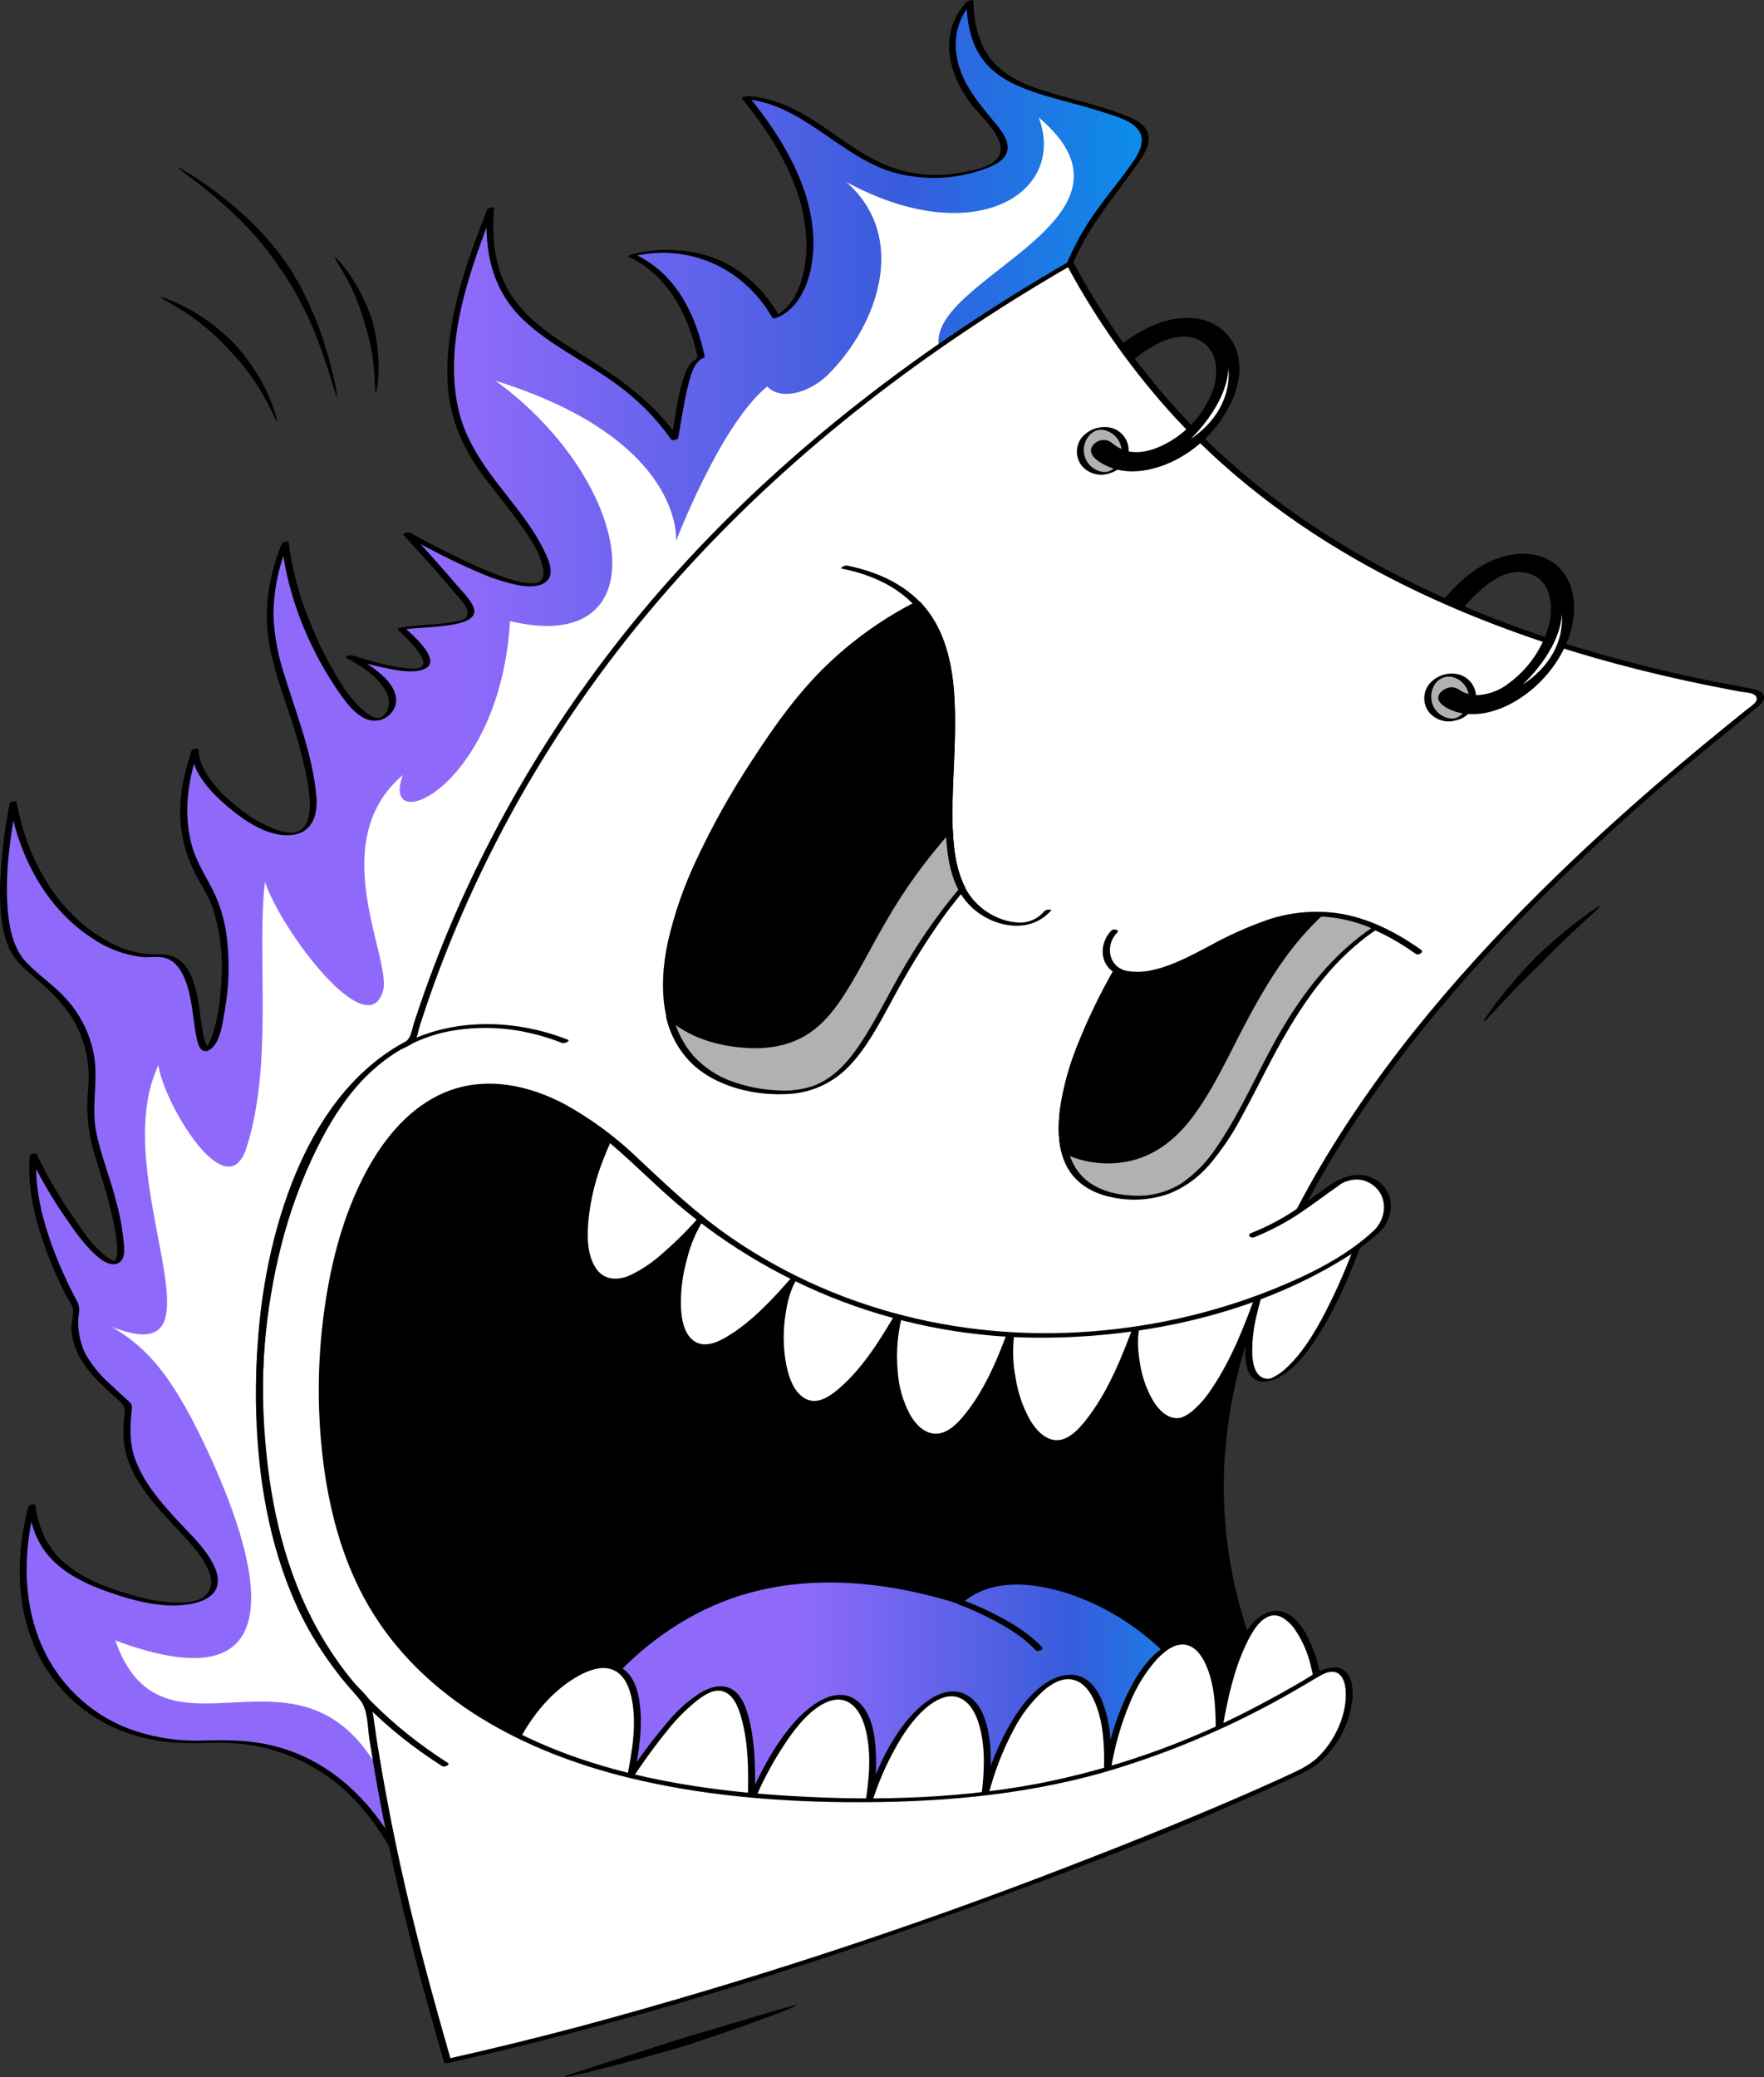 <svg width="1038" height="1222" viewBox="0 0 1038 1222" fill="none" xmlns="http://www.w3.org/2000/svg">
<rect x="0" y="0" width="1038" height="1222" fill="#333333" stroke="none"/>
<path fill-rule="evenodd" clip-rule="evenodd" d="M249.09 1127.09C233.505 1079.92 200.073 1020.34 122.193 1024.66C42.73 1029.07 -2.209 964.933 18.672 885.908C22.038 909.65 32.894 926.984 77.11 939.5C114.996 950.225 147.184 941.039 108.938 901.956C70.691 862.873 73.533 849.217 75.784 826.888C53.582 806.562 40.371 796.531 44.922 769.109C28.622 739.635 17.048 705.432 19.527 679.505C35.394 713.708 75.892 769.059 70.501 728.937C65.11 688.816 50.017 671.91 53.535 643.621C58.663 602.391 33.563 583.779 15.804 568.945C0.148 555.868 -1.535 522.523 7.725 472.247C18.48 534.894 65.264 564.934 92.061 562.242C118.858 559.55 113.535 607.614 120.053 616.714C126.572 625.814 143.953 556.649 120.923 520.393C100.964 488.97 108.676 459.205 114.702 441.273C115.173 469.835 190.97 520.849 183.86 466.736C175.612 403.943 143.489 379.061 167.811 319.435C172.52 364.972 209.66 434.131 225.882 421.868C242.104 409.606 216.283 391.721 205.23 386.219C238.045 396.009 272.037 402.372 236.06 369.854C258.843 366.216 286.92 369.704 273.984 353.525C261.048 337.346 239.302 313.982 239.302 313.982C252.861 321.316 367.74 386.4 301.491 298.837C274.147 262.698 242.746 239.148 288.743 122.835C281.586 206.84 355.647 197.398 397.072 258.055C402.866 226.121 404.116 214.107 412.677 210.311C409.051 192.684 399.671 162.823 371.744 150.31C400.626 143.072 436.376 150.47 456.583 186.388C475.746 178.295 496.827 128.037 438.634 57.363C487.008 60.036 504.786 116.383 570.915 101.183C608.263 92.599 584.008 75.442 572.508 59.362C557.703 38.671 555.167 16.87 570.802 0.878C571.357 57.152 618.829 51.666 661.669 69.195C702.31 85.826 629.616 113.602 621.243 187.247C564.24 232.522 294.032 436.635 258.639 741.175C223.245 1045.71 289.387 1105.92 293.792 1133.29C298.197 1160.65 249.09 1127.09 249.09 1127.09Z" fill="url(#paint0_linear)"/>
<path d="M251.129 1126.54C236.536 1082.68 209.318 1039.66 161.902 1027.35C148.094 1023.76 134.282 1023.51 120.121 1023.97C106.419 1024.54 92.726 1022.66 79.682 1018.42C68.237 1014.63 57.655 1008.61 48.542 1000.71C39.429 992.814 31.966 983.196 26.58 972.409C13.202 945.473 13.276 914.157 20.682 885.541L16.632 886.448C18.177 896.961 21.459 906.987 28.457 915.186C37.664 925.987 51.204 932.226 64.356 936.801C78.396 941.689 93.887 945.825 108.897 944.14C116.385 943.296 126.87 940.475 128.08 931.627C128.848 926.01 125.856 920.361 122.915 915.809C117.735 907.786 110.707 901.285 104.271 894.315C94.265 883.484 83.787 871.39 79.08 857.133C76.181 848.364 76.521 839.435 77.423 830.374C77.792 826.645 77.91 826.362 74.931 823.649C71.552 820.571 68.152 817.512 64.85 814.349C58.963 809.184 53.989 803.066 50.133 796.25C46.639 788.956 45.341 780.804 46.398 772.785C46.988 770.14 46.512 767.368 45.074 765.07C43.666 762.431 42.304 759.77 40.988 757.085C38.505 752.018 36.192 746.875 34.051 741.656C26.027 722.021 19.77 700.373 21.575 678.949L17.495 680.043C23.239 692.14 29.923 703.767 37.484 714.819C43.507 723.714 50.057 733.325 58.453 740.182C61.898 742.994 67.874 745.94 71.491 741.51C73.468 739.091 73.13 734.906 72.935 732.043C72.161 723.46 70.621 714.963 68.334 706.654C64.892 693.074 59.465 679.99 56.65 666.258C53.662 651.716 57.586 637.47 55.634 622.925C53.781 610.134 48.231 598.163 39.668 588.481C32.427 580.053 23.055 574.112 15.493 566.129C7.059 557.225 5.009 543.601 4.331 531.872C3.172 511.815 6.164 491.546 9.746 471.871L5.693 472.779C11.215 503.9 27.03 534.203 54.015 551.837C62.757 557.865 72.82 561.702 83.356 563.027C88.564 563.528 94.16 562.014 99.05 564.262C103.941 566.511 106.864 571.297 108.785 576.086C112.977 586.48 113.338 597.87 115.332 608.773C116.149 613.26 117.654 621.49 123.918 617.202C129.862 613.135 131.171 600.619 132.278 594.332C134.817 580.303 135.229 565.972 133.5 551.82C132.542 543.457 130.372 535.278 127.058 527.54C122.511 517.336 116.026 508.587 112.966 497.644C107.656 478.642 110.587 459.291 116.71 440.906L112.66 441.814C113.159 455.138 125.102 467.15 134.662 475.145C144.181 483.105 157.314 492 170.349 491.358C183.214 490.725 187.179 480.286 186.174 468.719C184.012 443.83 174.52 420.506 167.275 396.855C163.612 385.796 161.481 374.289 160.94 362.652C160.901 347.671 163.919 332.84 169.809 319.066L165.758 319.974C168.985 349.384 180.99 379.836 197.453 404.344C202.153 411.341 208.623 421.098 217.226 423.633C218.907 424.059 220.657 424.141 222.37 423.873C224.084 423.606 225.725 422.995 227.197 422.078C228.668 421.16 229.939 419.955 230.933 418.534C231.926 417.113 232.622 415.506 232.979 413.809C234.937 401.141 216.384 390.213 207.128 385.518L203.538 386.995C212.497 389.8 221.613 392.078 230.838 393.817C236.253 394.75 242.241 395.705 247.66 394.307C262.775 390.412 242.651 373.439 237.963 369.153L235.659 370.588C246.893 368.885 258.6 369.398 269.678 366.769C275.192 365.46 281.586 362.711 278.125 356.079C275.802 351.633 271.686 347.653 268.47 343.865C264.446 339.125 260.359 334.438 256.21 329.806C251.263 324.249 246.26 318.741 241.2 313.281L237.355 314.666C251.482 322.321 265.651 329.924 280.458 336.182C288.545 339.919 297.047 342.683 305.786 344.416C310.772 345.223 317.844 345.683 321.816 341.805C326.567 337.174 322.538 328.733 320.209 323.962C314.256 311.767 305.661 300.902 297.297 290.295C285.085 274.806 273.581 259.148 269.435 239.448C261.223 200.42 276.668 158.223 290.732 122.48L286.679 123.388C284.751 147.706 289.741 170.827 307.866 188.073C324.107 203.523 345.09 213.003 363.019 226.237C375.396 235.185 386.204 246.123 395.002 258.606C395.522 259.359 398.89 258.606 399.052 257.698C401.031 246.759 402.581 235.628 405.387 224.858C406.741 219.675 408.54 213.081 413.817 210.577C414.056 210.463 414.763 210.155 414.683 209.771C409.507 185.011 397.612 160.769 373.632 149.623L371.877 150.937C405.189 142.865 437.519 157.423 454.509 186.941C454.986 187.767 457.134 186.914 457.723 186.656C472.575 180.111 477.995 161.236 478.574 146.439C479.887 112.979 460.899 81.645 440.517 56.676L437.269 58.194C471.614 60.43 493.389 91.513 525.033 101.221C543.204 106.458 562.578 105.708 580.289 99.08C585.454 97.144 592.366 93.872 592.89 87.58C593.409 81.352 588.083 75.442 584.424 70.989C576.841 61.758 569.287 52.891 565.132 41.458C559.873 26.993 561.939 12.092 572.603 0.709L568.717 1.415C568.964 14.743 571.754 28.241 581.056 38.308C588.841 46.734 599.736 51.339 610.44 54.825C623.296 59.014 636.555 61.832 649.392 66.091C656.32 68.39 669.421 71.477 671.564 80.072C673.146 86.406 668.133 93.137 664.722 97.961C658.689 106.493 651.909 114.472 645.85 122.989C637.871 133.906 631.313 145.793 626.334 158.364C623.592 165.542 621.541 172.965 620.21 180.533C619.788 182.987 619.883 186.276 618.386 188.155C617.54 188.98 616.611 189.716 615.613 190.351C591.515 209.397 567.718 228.777 544.777 249.212C508.431 281.457 474.202 316.01 442.302 352.657C403.496 397.004 369.157 445.068 339.784 496.151C307.574 552.779 282.498 613.608 267.803 677.155C259.492 713.092 255.304 749.628 251.966 786.31C248.627 822.992 246.475 859.818 246.241 896.661C245.939 944.886 248.597 993.691 259.065 1040.89C264.404 1065.01 272.296 1088.48 282.608 1110.92C285.517 1116.75 288.125 1122.71 290.421 1128.81C291.619 1132.33 292.955 1136.94 291.458 1140.48C288.253 1148.06 271.197 1138.16 266.629 1135.74C261.248 1132.92 256.031 1129.8 251.003 1126.4C250.065 1125.76 246.604 1127.4 247.157 1127.78C252.584 1131.47 258.234 1134.81 264.074 1137.8C271.023 1141.37 279.776 1145.91 287.868 1144.67C298.606 1143.02 296.429 1132.44 293.468 1124.95C286.677 1107.76 278.184 1091.5 272.396 1073.85C260.383 1037.22 254.856 998.655 252.202 960.303C247.313 889.702 251.919 818.529 259.791 748.326C267.579 679.543 286.478 612.48 315.751 549.751C342.287 493.466 375.154 440.389 413.714 391.547C446.857 349.339 483.14 309.692 522.254 272.946C549.114 247.57 577.187 223.528 606.088 200.508C610.48 197.009 614.883 193.523 619.296 190.051C620.212 189.424 621.083 188.735 621.904 187.988C623.629 186.17 623.45 184.741 623.866 182.06C625.089 174.187 627.097 166.456 629.859 158.983C638.582 135.292 654.745 117.204 668.99 96.91C672.337 92.138 676.974 85.701 675.748 79.472C674.314 72.171 665.35 69.127 659.35 66.866C646.047 61.866 632.169 58.811 618.58 54.757C606.924 51.282 594.828 46.897 586.041 38.124C576.002 28.1 573.046 14.055 572.791 0.332C572.774 -0.595 569.243 0.678 568.905 1.037C552.174 18.894 557.597 42.613 571.057 60.787C576.423 68.029 595.884 84.126 586.162 93.935C581.822 98.316 574.455 99.788 568.709 100.981C562.867 102.224 556.916 102.881 550.943 102.942C542.056 102.989 533.229 101.474 524.866 98.468C510.084 93.152 497.581 83.53 484.765 74.73C471.101 65.348 456.756 57.629 439.909 56.527C439.417 56.495 435.943 57.16 436.661 58.045C456.37 82.192 474.42 112.027 474.541 144.212C474.595 158.542 470.207 179.587 455.367 186.118L458.578 185.833C449.302 169.717 435.51 156.924 417.715 150.905C402.746 146.142 386.734 145.716 371.533 149.678C371.476 149.693 369.022 150.643 369.776 150.994C392.238 161.434 404.23 183.597 409.706 206.819C410.062 207.804 410.292 208.831 410.39 209.874C410.041 211.517 411.087 209.121 409.949 210.818C409.448 211.568 407.885 212.262 407.203 212.944C405.1 215.298 403.548 218.092 402.661 221.121C398.55 233.008 397.238 246.09 395.011 258.407L399.063 257.499C384.678 236.705 364.628 222.549 343.454 209.361C325.34 198.08 305.946 186.289 296.699 166.121C290.417 152.415 289.564 137.112 290.74 122.28C290.797 121.568 286.992 122.419 286.69 123.187C274.062 155.292 261.504 190.72 263.436 225.798C264.549 246.014 272.265 263.643 284.196 279.755C290.109 287.74 296.511 295.347 302.384 303.364C308.987 312.381 317.51 323.145 319.552 334.491C320.654 340.614 318.025 343.65 311.95 343.188C303.659 342.554 295.407 339.313 287.773 336.237C271.819 329.472 256.261 321.806 241.177 313.276C240.457 312.886 236.603 313.878 237.332 314.661C247.89 326.022 258.296 337.584 268.2 349.528C270.55 352.361 274.761 356.143 275.099 360.133C275.475 364.607 270.409 365.392 266.963 365.95C256.852 367.584 246.53 367.556 236.394 369.096C236.092 369.142 233.383 369.885 234.09 370.531C237.281 373.449 258.854 393.245 243.886 393.289C231.503 393.327 218.603 388.9 206.866 385.42C206.07 385.184 202.656 386.586 203.277 386.898C212.247 391.459 223.338 398.456 227.688 407.933C229.799 412.523 229.335 419.82 223.817 422.134C221.002 423.314 217.34 420.656 215.18 419.009C207.447 413.098 201.851 404.26 196.965 395.996C190.435 384.818 184.908 373.085 180.447 360.933C175.189 347.406 171.622 333.281 169.828 318.88C169.728 317.976 166.05 319.104 165.777 319.788C157.707 339.949 154.624 360.722 159.035 382.125C163.207 402.374 171.688 421.482 176.794 441.497C179.493 452.024 182.449 463.457 182.278 474.404C182.2 479.594 180.96 486.758 175.521 489.089C170.377 491.295 163.129 488.468 158.393 486.411C152.17 483.616 146.326 480.044 141.001 475.781C130.572 467.625 117.266 454.965 116.734 440.718C116.702 439.905 112.933 440.876 112.683 441.628C108.055 455.516 105.024 469.96 106.327 484.67C107.167 493.999 109.658 503.105 113.684 511.564C117.274 519.126 122.178 525.777 124.992 533.733C129.451 547.402 131.249 561.799 130.291 576.145C129.771 587.812 128.346 600.159 124.091 611.13C123.588 612.555 122.952 613.93 122.19 615.236C122.019 615.506 121.016 616.621 121.025 616.855C121.025 616.906 122.596 620.694 122.606 616.634C122.606 616.513 122.087 616.33 122.089 616.159C121.635 614.799 121.07 613.48 120.4 612.213C119.839 610.151 119.409 608.056 119.111 605.94C117.401 595.442 116.818 584.447 112.675 574.521C108.982 565.673 102.615 560.914 92.935 561.414C82.507 561.678 72.216 559 63.241 553.687C33.177 537.111 15.614 504.596 9.754 471.693C9.604 470.849 5.847 471.818 5.704 472.601C2.568 488.507 0.68 504.633 0.059 520.832C-0.211 532.367 0.313 544.517 4.397 555.441C7.739 564.381 13.72 569.42 20.802 575.414C29.549 582.819 37.89 590.876 43.667 600.881C50.372 612.895 53.237 626.673 51.878 640.363C50.571 652.694 51.637 665.161 55.018 677.092C59.03 690.893 63.887 704.351 66.643 718.499C67.832 724.609 69.388 731.247 68.885 737.522C68.797 739.041 68.401 740.526 67.719 741.886C67.27 742.777 68.537 742.247 67.681 742.027C66.849 741.785 66.051 741.433 65.31 740.982C56.019 735.772 49.035 724.571 43.157 716.092C34.929 704.343 27.704 691.923 21.556 678.964C21.121 678.035 17.557 679.106 17.476 680.058C16.051 696.972 19.799 713.966 25.165 729.923C28.342 739.276 32.112 748.418 36.45 757.292C37.468 759.387 38.513 761.466 39.586 763.529C40.928 765.428 42.032 767.484 42.871 769.652C43.452 773.201 41.866 777.816 42.027 781.558C42.572 794.922 50.1 805.059 59.309 814.1C62.054 816.798 64.894 819.403 67.739 821.998C70.847 824.836 73.818 826.597 73.375 831.028C72.896 835.098 72.638 839.191 72.602 843.289C72.813 870.062 95.04 888.866 111.385 907.31C117.298 913.991 130.643 929.978 120.676 938.809C115.98 942.969 108.397 942.992 102.516 942.772C95.016 942.399 87.582 941.181 80.356 939.141C64.288 934.813 46.928 928.656 34.9 916.613C26.388 908.089 22.441 897.06 20.726 885.365C20.6 884.506 16.872 885.513 16.674 886.273C10.145 911.491 9.161 938.579 18.165 963.337C25.948 985.091 41.592 1003.14 62.018 1013.95C72.923 1019.53 84.727 1023.16 96.888 1024.66C111.172 1026.51 125.421 1024.5 139.713 1025.72C166.342 1027.96 191.178 1040.05 209.371 1059.62C227.305 1078.75 238.86 1102.97 247.064 1127.63C247.36 1128.56 251.408 1127.37 251.129 1126.54Z" fill="black"/>
<path d="M611.221 69.106C628.028 113.617 573.23 147.858 498.052 107.095C535.281 140.173 515.807 191.683 487.785 219.855C475.47 232.235 458.549 235.295 451.464 227.346C424.031 249.578 397.802 318.31 397.802 318.31C397.802 318.31 403.455 259.077 291.57 223.974C373.503 283.659 389.176 386.715 300.112 365.411C294.269 463.953 222.649 493.712 237.086 455.928C190.706 495.323 230.528 563.817 225.428 582.707C216.715 614.979 166.145 548.666 155.892 518.837C150.945 561.606 160.996 625.67 145.003 675.358C133.333 711.616 96.012 648.27 93.216 626.665C61.952 692.19 138.617 809.457 65.656 780.547C87.333 793.196 102.623 810.527 124.266 858.21C152.438 920.283 175.516 1005.24 67.838 965.093C99.635 1056.05 198.2 929.549 240.404 1086.76C233.628 1026.46 185.54 930.144 232.012 735.628C294.894 472.437 496.964 273.037 553.99 208.527C534.466 166.362 685.358 131.538 611.221 69.106Z" fill="white"/>
<path d="M189.902 921.794C161.421 843.499 170.147 730.064 209.348 668.925C245.502 612.54 308.753 597.887 386.978 677.737C466.612 759.023 557.409 772.348 619.558 769.215C687.535 765.786 730.888 743.404 751.73 736.949C744.749 761.69 682.818 867.683 750.385 1001.65L757.939 1016.63C747.834 1020.53 675.794 1068.13 541.299 1074.9C532.633 1072.86 256.854 1105.79 189.902 921.794Z" fill="black"/>
<path d="M493.922 1077.06C459.881 1077.06 411.733 1074.55 363.017 1062.26C273.059 1039.56 214.485 992.424 188.915 922.153C160.338 843.59 169.108 729.737 208.465 668.355C226.345 640.47 249.767 624.295 276.199 621.576C310.212 618.08 348.792 637.242 387.738 676.998C467.097 758.003 557.586 771.284 619.509 768.159C673.357 765.444 712.356 750.55 735.652 741.653C741.801 739.306 747.112 737.277 751.424 735.953C751.606 735.895 751.8 735.888 751.986 735.932C752.172 735.977 752.343 736.071 752.48 736.204C752.616 736.337 752.713 736.504 752.762 736.687C752.811 736.871 752.81 737.064 752.758 737.247C751.793 740.665 749.802 745.585 747.293 751.815C731.097 791.93 693.169 885.857 751.339 1001.19L758.893 1016.18C758.958 1016.31 758.995 1016.45 759.002 1016.6C759.009 1016.74 758.986 1016.89 758.935 1017.03C758.882 1017.16 758.801 1017.29 758.697 1017.39C758.593 1017.5 758.468 1017.58 758.331 1017.63C757.077 1018.11 754.686 1019.38 751.377 1021.12C728.44 1033.23 658.634 1070.06 541.365 1075.98C541.265 1075.98 541.166 1075.97 541.069 1075.95C540.324 1075.77 536.142 1075.95 530.846 1076.18C522.469 1076.52 509.708 1077.06 493.922 1077.06ZM190.896 921.433C216.213 991.005 274.292 1037.7 363.53 1060.21C434.547 1078.13 504.433 1075.17 530.747 1074.05C534.282 1073.77 537.831 1073.7 541.375 1073.84C658.1 1067.93 727.553 1031.28 750.38 1019.23C753.094 1017.8 755.092 1016.75 756.492 1016.1L749.445 1002.12C690.844 885.933 729.021 791.379 745.325 751.004C747.371 745.937 749.065 741.74 750.121 738.571C746.24 739.863 741.626 741.624 736.395 743.619C712.981 752.563 673.79 767.53 619.606 770.262C557.242 773.406 466.128 760.035 386.218 678.47C347.739 639.189 309.775 620.242 276.41 623.67C250.648 626.32 227.759 642.163 210.239 669.486C171.192 730.383 162.515 843.402 190.896 921.424V921.433Z" fill="black"/>
<path d="M379.546 639.123C329.525 691.664 324.482 815.778 413.967 714.958C391.015 745.393 382.794 849.257 469.322 749.436C446.824 776.216 459.353 891.811 529.739 771.102C512.814 827.882 553.137 897.37 595.383 781.754C587.093 820.891 620.833 910.581 669.188 779.009C660.351 805.612 691.019 901.221 741.68 758.971C741.129 760.448 731.227 789.724 736.067 804.911C741.724 822.659 771.605 810.759 801.996 724.062C594.496 817.37 403.865 686.757 379.546 639.123Z" fill="white"/>
<path d="M377.703 639.286C367.487 650.354 359.27 663.112 353.419 676.99C347.642 689.897 343.886 703.617 342.284 717.667C341.306 727.21 341.017 738.932 346.598 747.276C351.778 755.029 360.938 755.065 369.049 752.364C376.35 749.657 383.135 745.722 389.11 740.729C398.771 732.899 407.712 724.22 415.825 714.795L411.969 715.321C406.674 722.908 402.806 731.395 400.554 740.368C397.731 749.828 396.394 759.668 396.59 769.538C396.843 776.463 398.068 785.01 403.755 789.731C410.09 794.988 419.592 792.18 426.189 789.002C433.041 785.493 439.401 781.098 445.106 775.931C454.424 767.68 463.138 758.771 471.181 749.273L467.492 749.596C461.942 756.283 459.573 765.284 458.247 773.699C456.597 783.64 456.691 793.791 458.525 803.699C459.957 810.985 462.749 819.832 469.506 823.926C476.931 828.425 486.419 824.576 492.857 820.077C499.364 815.252 505.159 809.533 510.069 803.091C518.095 792.862 525.345 782.048 531.758 770.739L527.746 771.468C524.473 782.551 523.2 794.129 523.99 805.658C524.375 815.277 526.887 824.691 531.344 833.224C534.749 839.22 540.042 844.659 547.298 845.1C556.167 845.638 564.063 839.925 569.733 833.682C582.954 819.114 590.735 799.578 597.41 781.389L593.398 782.117C591.712 791.183 591.646 800.476 593.204 809.564C594.407 818.869 597.331 827.87 601.826 836.106C605.346 842.176 610.638 848.168 618.054 848.858C627.305 849.718 635.454 843.447 641.188 836.879C646.778 830.201 651.569 822.894 655.463 815.104C661.505 803.305 666.771 791.125 671.226 778.64L667.214 779.366C664.959 786.27 665.417 794.116 666.445 801.193C667.478 809.553 670.145 817.629 674.294 824.96C677.686 830.604 682.79 835.814 689.786 835.96C699.35 836.159 707.118 829.046 712.719 822.078C718.382 814.732 723.242 806.8 727.215 798.419C733.506 785.486 739.019 772.19 743.726 758.601C743.982 757.89 740.084 758.297 739.714 759.327C735.438 770.656 733.083 782.618 732.746 794.722C732.693 800.646 733.261 810.027 740.156 812.294C745.857 814.167 752.424 810.84 756.891 807.54C765.382 801.267 771.736 792.102 777.19 783.213C788.593 764.633 796.844 744.185 804.051 723.69C804.397 722.709 801.156 723.671 800.868 723.8C763.405 740.716 723.354 751.182 682.403 754.759C646.52 757.696 610.401 755.42 575.17 748.002C544.18 741.523 514.058 731.426 485.424 717.92C462.117 707.111 440.048 693.812 419.603 678.255C406.365 668.042 392.588 656.436 383.635 642.098C382.921 640.952 382.249 639.776 381.631 638.579C381.128 637.599 377.232 639.052 377.551 639.672C380.778 645.555 384.76 650.99 389.395 655.841C395.822 662.799 402.759 669.267 410.149 675.191C429.979 691.079 451.521 704.706 474.374 715.817C502.825 729.93 532.83 740.665 563.778 747.804C598.771 755.916 634.737 759.039 670.605 757.079C711.079 754.718 750.895 745.767 788.483 730.58C793.436 728.587 798.347 726.497 803.217 724.311L800.034 724.421C793.989 742.347 786.466 759.741 777.543 776.423C772.04 786.395 765.766 796.466 757.414 804.333C755.038 806.716 752.297 808.703 749.293 810.221C748.56 810.672 747.744 810.97 746.893 811.098C746.042 811.225 745.174 811.18 744.341 810.964C738.325 809.63 737.174 801.831 736.897 796.842C736.699 788.596 737.678 780.365 739.805 772.397C740.844 767.725 742.157 763.12 743.739 758.603L739.727 759.33C732.666 779.1 724.878 799.39 713.061 816.889C709.913 821.817 706.072 826.268 701.658 830.103C700.136 831.401 698.451 832.495 696.647 833.357C695.553 833.918 694.352 834.242 693.124 834.307C686.76 834.651 681.749 829.278 678.676 824.32C674.694 817.54 672.037 810.065 670.846 802.293C669.522 794.703 668.768 786.089 671.203 778.633C671.45 777.878 667.552 778.359 667.191 779.36C660.45 797.637 652.926 816.506 641.34 832.343C636.975 838.308 629.692 847.695 621.416 847.264C614.591 846.912 609.464 840.987 606.212 835.546C601.896 827.89 599 819.517 597.662 810.831C595.719 801.122 595.628 791.134 597.394 781.391C597.581 780.483 593.707 781.205 593.381 782.119C587.401 798.417 580.538 815.109 570.06 829.105C565.701 834.924 558.642 843.654 550.487 843.485C543.806 843.346 538.708 837.81 535.589 832.434C531.35 824.53 528.848 815.813 528.251 806.864C527.112 794.71 528.303 782.449 531.76 770.741C532.027 769.838 528.194 770.693 527.748 771.47C518.356 787.531 508.027 804.554 493.763 816.832C488.232 821.59 480.624 826.949 473.362 822.547C467.006 818.694 464.282 810.5 462.823 803.64C460.967 794.408 460.659 784.932 461.91 775.599C463.021 766.637 465.266 756.41 471.187 749.275C471.981 748.317 468.127 748.872 467.498 749.598C455.852 763.001 443.214 777.13 427.822 786.336C421.829 789.925 413.804 793.485 407.607 788.346C402.222 783.878 401.018 775.678 400.706 769.133C400.416 759.752 401.564 750.383 404.11 741.35C406.345 731.758 410.379 722.677 415.998 714.589C416.326 714.151 412.761 714.42 412.142 715.112C405.01 723.311 397.299 730.988 389.068 738.083C383.583 742.971 377.438 747.065 370.815 750.245C363.565 753.469 355.459 753.31 350.695 746.178C345.416 738.29 345.454 727.349 346.22 718.281C347.516 705.059 350.79 692.105 355.934 679.855C361.814 664.764 370.448 650.898 381.396 638.961C382.214 638.104 378.383 638.566 377.703 639.286Z" fill="black"/>
<path d="M305.239 1075.75C408.5 1108.66 634.83 1104.94 718.093 1028.99C715.114 969.951 611.422 904.96 565.134 942.563C439.251 903.611 352.811 958.556 305.239 1075.75Z" fill="url(#paint1_linear)"/>
<path d="M303.562 1076.54C321.216 1081.97 339.256 1086.06 357.528 1088.77C379.141 1092.1 400.914 1094.3 422.758 1095.34C446.327 1096.54 469.917 1096.6 493.527 1095.54C517.522 1094.51 541.447 1092.21 565.197 1088.64C587.704 1085.33 609.95 1080.44 631.77 1074.01C651.319 1068.36 670.221 1060.68 688.166 1051.09C696.218 1046.71 703.918 1041.72 711.198 1036.15C712.888 1034.85 714.544 1033.52 716.167 1032.14C717.479 1031.03 719.894 1029.63 720.103 1027.94C720.142 1025.78 719.885 1023.64 719.339 1021.55C718.937 1019.31 718.413 1017.09 717.77 1014.9C712.155 995.758 698.725 979.328 683.96 966.343C667.823 951.954 648.774 941.212 628.11 934.848C610.564 929.65 590.843 928.318 573.84 936.155C570.066 937.903 566.52 940.107 563.282 942.717L566.804 941.773C524.381 928.702 478.443 924.078 435.473 937.386C396.782 949.366 364.712 975.054 340.833 1007.37C325.488 1028.63 312.858 1051.72 303.237 1076.11C302.967 1076.78 306.827 1076.44 307.249 1075.39C320.181 1043.62 337.161 1012.97 360.54 987.638C380.991 965.482 406.325 948.008 435.181 938.83C466.409 928.907 499.955 929.188 531.896 935.368C541.24 937.177 550.479 939.481 559.612 942.181C561.303 942.975 563.165 943.338 565.03 943.237C566.559 942.705 567.96 941.859 569.142 940.754C571.637 938.984 574.31 937.478 577.118 936.261C589.308 930.97 603.368 931.529 616.12 934.219C645.787 940.477 673.866 958.512 693.634 981.27C702.802 991.827 710.609 1004.15 714.193 1017.78C715.013 1020.88 715.578 1024.04 715.882 1027.24C716.07 1029.25 715.682 1029.67 714.193 1030.97C712.988 1032.03 711.764 1033.06 710.521 1034.07C705.578 1038.07 700.396 1041.76 695.004 1045.13C669.979 1060.85 641.488 1070.69 612.955 1077.83C580.139 1085.78 546.686 1090.82 512.984 1092.9C479.139 1095.24 445.171 1095.21 411.33 1092.83C381.923 1091.04 352.729 1086.69 324.082 1079.82C318.312 1078.37 312.583 1076.76 306.914 1074.96C305.997 1074.68 302.392 1076.17 303.562 1076.54Z" fill="black"/>
<path d="M563.942 943.883C569.804 946.056 575.536 948.564 581.11 951.395C591.259 956.462 601.594 962.426 609.375 970.819C610.57 972.107 614.443 970.494 613.121 969.062C605.139 960.471 594.678 954.323 584.276 949.125C578.449 946.158 572.456 943.528 566.327 941.248C564.679 940.65 561.544 943.019 563.942 943.889V943.883Z" fill="black"/>
<path d="M302.707 1025.55C325.046 979.976 391.252 943.923 371.168 1044.66C404.167 995.591 444.491 953.365 442.135 1058.93C480.65 971.117 523.658 985.721 511.332 1059.78C538.831 977.297 589.874 974.989 579.559 1056.34C600.392 977.162 653.71 956.654 651.715 1040.81C665.018 962.441 717.177 932.864 717.445 1016.16C736.872 907.044 776.084 951.389 776.766 1005.73C776.876 1014.47 647.673 1109.85 464.202 1097.1C315.55 1086.76 302.707 1025.55 302.707 1025.55Z" fill="white"/>
<path d="M304.627 1025.67C312.56 1009.59 325.469 993.761 341.581 985.324C347.01 982.482 353.649 980.09 359.762 982.068C366.577 984.272 369.877 991.345 371.387 997.823C374.939 1013.07 372.099 1029.79 369.119 1044.87C368.733 1046.83 372.525 1045.62 373.091 1044.78C379.152 1035.78 385.451 1026.91 392.356 1018.53C397.741 1011.59 403.954 1005.34 410.854 999.915C414.93 996.907 420.389 993.419 425.518 995.059C431.76 997.044 434.552 1004.71 436.161 1010.37C440.608 1026 440.426 1043.06 440.086 1059.15C440.046 1060.99 443.541 1060.24 444.058 1059.06C449.802 1045.35 457.08 1032.33 465.752 1020.25C471.132 1013.05 477.714 1005.46 486.043 1001.6C491.083 999.269 496.601 999.094 501.108 1002.7C506.56 1007.07 508.898 1014.52 510.146 1021.11C512.566 1033.89 511.375 1047.25 509.284 1059.98C508.969 1061.9 512.929 1060.92 513.387 1059.56C517.635 1046.22 523.522 1033.45 530.914 1021.56C535.902 1013.81 541.973 1006.06 549.919 1001.16C554.683 998.224 560.52 996.598 565.729 999.389C571.84 1002.66 574.866 1009.78 576.543 1016.14C579.987 1029.22 579.153 1043.28 577.5 1056.55C577.263 1058.45 581.218 1057.56 581.603 1056.12C584.958 1042.87 589.883 1030.06 596.275 1017.98C600.77 1009.1 606.863 1001.12 614.249 994.443C618.741 990.642 624.78 986.939 630.931 988.109C637.478 989.346 641.701 995.446 644.167 1001.17C649.468 1013.51 649.941 1027.83 649.658 1041.04C649.616 1042.94 653.497 1042.13 653.759 1040.62C655.912 1027.29 659.644 1014.26 664.877 1001.82C668.595 992.58 673.853 984.037 680.425 976.553C684.374 972.308 689.885 967.407 696.085 967.506C702.209 967.603 706.521 973.038 708.966 978.088C714.613 989.701 715.301 1003.71 715.382 1016.38C715.382 1018.29 719.21 1017.48 719.482 1015.96C722.418 999.596 725.959 982.723 733.143 967.61C736.08 961.432 740.838 952.256 748.001 950.536C753.052 949.322 758.109 953.599 761.262 957.659C766.178 964.538 769.639 972.349 771.432 980.611C772.668 985.536 773.553 990.542 774.08 995.591C774.362 998.266 774.551 1000.95 774.648 1003.65C774.731 1004.47 774.745 1005.29 774.69 1006.11C774.646 1006.42 774.576 1006.51 774.65 1006.33C774.209 1007.35 773.53 1008.25 772.671 1008.95C771.24 1010.44 769.727 1011.85 768.14 1013.18C756.084 1023.46 742.105 1031.74 728.259 1039.33C705.427 1051.75 681.569 1062.18 656.949 1070.52C587.85 1094.21 514.32 1102.11 441.763 1093.66C412.119 1090.22 381.988 1084.15 354.787 1071.49C340.16 1064.67 325.976 1055.74 315.4 1043.37C310.815 1038.28 307.275 1032.33 304.979 1025.87C304.887 1025.59 304.81 1025.3 304.749 1025.01C304.407 1023.4 300.314 1024.43 300.669 1026.1C302.03 1031 304.325 1035.59 307.427 1039.61C315.744 1051.55 327.766 1060.7 340.305 1067.82C364.243 1081.4 391.558 1088.64 418.524 1093.17C458.353 1099.75 498.85 1101.3 539.065 1097.79C574.471 1094.76 609.45 1087.95 643.407 1077.48C670.329 1069.26 696.466 1058.66 721.51 1045.81C737.819 1037.72 753.321 1028.1 767.806 1017.07C771.451 1014.47 774.746 1011.41 777.611 1007.97C778.434 1007.01 778.862 1005.78 778.808 1004.52C778.709 999.114 778.227 993.725 777.366 988.389C776.027 979.029 773.099 969.966 768.708 961.59C765.629 955.998 761.144 950.016 754.693 948.205C747.969 946.317 741.512 949.984 737.166 954.921C729.127 964.046 725.051 976.619 721.776 988.085C719.18 997.397 717.056 1006.83 715.413 1016.36L719.514 1015.94C719.449 1003.54 718.788 990.226 713.844 978.66C711.215 972.517 706.836 966.402 699.844 965.148C692.926 963.898 686.238 967.47 681.118 971.805C673.516 978.234 668.012 987.099 663.658 995.935C656.864 1010.22 652.157 1025.41 649.683 1041.03L653.784 1040.61C654.061 1027.73 653.619 1014.06 648.999 1001.88C646.465 995.182 642.195 988.417 635.037 986.092C628.336 983.916 621.099 986.428 615.459 990.129C607.167 995.564 600.823 1003.81 595.685 1012.16C587.505 1026 581.387 1040.95 577.525 1056.56L581.628 1056.14C583.224 1043.31 583.991 1029.83 581.144 1017.11C579.523 1009.86 576.391 1001.84 569.781 997.745C555.046 988.611 538.653 1005.25 530.745 1016.01C521.048 1029.2 514.485 1044.56 509.299 1060L513.402 1059.58C515.747 1047.31 516.162 1034.75 514.631 1022.35C513.507 1014.94 511.157 1006.57 505.339 1001.42C492.279 989.84 475.045 1004.27 466.463 1014.32C455.25 1027.45 447.154 1043.12 440.23 1058.83L444.202 1058.75C444.531 1043.22 444.599 1027.06 440.931 1011.87C439.303 1005.13 436.516 996.516 429.691 993.294C423.778 990.511 417.09 992.901 411.847 996.039C404.4 1000.93 397.768 1006.96 392.194 1013.91C383.937 1023.65 376.28 1033.88 369.265 1044.55L373.237 1044.46C376.119 1029.88 378.607 1014.18 376.01 999.354C374.717 991.981 371.575 983.835 364.334 980.472C357.725 977.398 350.036 978.924 343.576 981.623C335.214 985.393 327.643 990.714 321.262 997.304C312.92 1005.48 306.004 1014.99 300.802 1025.44C299.858 1027.32 303.947 1027.05 304.627 1025.67Z" fill="black"/>
<path d="M809.64 724.83C827.908 709.017 807.427 680.982 784.511 697.723C778.302 702.69 771.782 707.256 764.991 711.392C836.837 573.172 974.993 461.622 1034.82 413.611C1035.38 413.164 1035.79 412.568 1036.01 411.892C1036.24 411.217 1036.26 410.492 1036.08 409.803C1035.9 409.115 1035.52 408.494 1035 408.014C1034.47 407.534 1033.82 407.215 1033.12 407.097C768.182 360.538 675.255 238.848 629.609 155.058C404.775 284.596 292.659 449.748 242.209 612.35C151.433 657.336 133.986 829.573 170.923 928.877C180.961 956.147 196.439 981.092 216.417 1002.2C229.185 1094.91 250.981 1169.64 263.297 1212.5C500.256 1159.72 739.721 1055.76 768.674 1040.45C797.627 1025.14 805.14 965.826 772.897 986.664C717.634 1019.63 646.015 1052.97 549.368 1057.85C356.212 1067.6 242.171 1014.39 205.572 915.994C156.98 785.37 220.947 530.265 380.695 689.259C540.444 848.252 756.686 773.898 809.636 724.833" fill="white"/>
<path d="M811.307 725.276C821.358 716.077 821.219 699.613 808.01 693.232C791.381 685.209 776.557 703.111 763.69 710.653L766.911 711.512C802.338 643.627 851.703 583.75 905.527 529.674C928.697 506.395 952.871 484.129 977.73 462.663C996.547 446.406 1016.11 431.111 1035.15 415.133C1040.01 411.06 1038.37 406.783 1032.42 405.541C1021.9 403.343 1011.27 401.614 1000.75 399.391C981.149 395.248 961.7 390.453 942.404 385.004C908.062 375.387 874.531 363.078 842.124 348.191C793.093 325.41 747.13 295.619 708.48 257.639C680.644 230.059 656.717 198.797 637.365 164.725C635.369 161.243 633.412 157.741 631.495 154.22C630.954 153.227 628.931 153.962 628.311 154.319C543.529 203.263 464.592 263.077 398.756 335.798C344.285 395.678 299.994 464.076 267.64 538.274C260.414 554.976 253.816 571.933 247.845 589.144C246.422 593.24 245.036 597.349 243.688 601.472C242.471 605.186 241.954 610.986 238.432 612.873C232.013 616.31 225.937 620.351 220.286 624.942C194.382 645.918 177.978 676.544 167.494 707.682C155.514 743.302 150.601 781.3 150.734 818.795C150.867 854.455 155.417 890.73 167.118 924.536C174.849 947.026 186.197 968.104 200.715 986.941C204.324 991.586 208.511 995.809 212.103 1000.45C216.538 1006.18 216.221 1015.84 217.321 1022.92C219.416 1036.38 221.739 1049.8 224.29 1063.19C232.475 1106.26 243.016 1148.81 254.93 1190.98C257.012 1198.35 259.117 1205.71 261.244 1213.06C261.508 1213.98 262.933 1213.84 263.599 1213.69C366.893 1190.63 468.271 1159.17 567.796 1123.31C631.508 1100.35 695.179 1076.13 756.675 1047.67C763.374 1044.57 770.587 1041.65 776.314 1036.9C787.015 1027.63 793.912 1014.72 795.68 1000.67C796.736 992.215 795.125 980.295 784.089 981.019C777.344 981.462 771.472 986.029 765.859 989.31C757.032 994.469 748.087 999.415 739.024 1004.15C698.732 1025.38 655.548 1040.61 610.845 1049.33C560.137 1058.93 507.189 1059.63 455.81 1055.97C384.612 1050.9 306.905 1034.16 253.18 983.791C232.199 964.139 216.226 939.753 206.596 912.669C196.399 883.955 192.207 853.113 191.749 822.745C191.084 791.963 194.829 761.243 202.869 731.521C209.96 706.073 220.943 679.939 239.876 660.948C256.679 644.098 279.031 636.588 302.491 641.693C339.184 649.68 364.834 678.046 391.497 702.132C452.945 757.6 533.033 787.897 615.816 786.99C675.105 786.488 738.014 772.599 789.108 741.554C797.022 736.87 804.453 731.415 811.294 725.27C813.087 723.621 809.089 723.344 807.964 724.381C791.55 739.489 770.513 749.789 750.04 758.139C720.33 770.129 689.148 778.091 657.325 781.813C577.738 791.36 496.58 773.815 430.239 728.141C410.432 714.504 393.372 698.35 375.906 681.954C362.944 669.358 348.372 658.532 332.57 649.758C311.221 638.405 286.341 633.047 263.176 642.121C241.637 650.567 226.104 669.419 215.452 689.31C201.986 714.451 194.684 742.792 190.809 770.908C186.531 801.69 186.49 832.914 190.687 863.707C194.618 892.147 202.512 920.248 217.099 945.145C249.596 1000.62 309.458 1031.08 370.067 1045.9C411.813 1056.1 455.003 1059.87 497.895 1060.24C548.816 1060.69 599.537 1056.76 648.72 1042.93C688.973 1031.26 727.629 1014.65 763.806 993.492C767.633 991.294 771.408 989 775.209 986.772C778.069 985.1 781.711 983.016 785.181 983.656C790.145 984.574 791.579 990.412 791.854 994.694C792.755 1008.7 785.367 1024.43 775.351 1033.93C769.554 1039.42 761.897 1042.48 754.737 1045.79C745.023 1050.29 735.208 1054.59 725.372 1058.83C693.407 1072.59 661.101 1085.57 628.615 1098.05C534.611 1134.52 438.718 1165.93 341.348 1192.14C315.356 1199.03 289.236 1205.43 262.986 1211.32L265.341 1211.95C254.626 1174.66 244.397 1137.25 236.037 1099.34C230.517 1074.31 225.749 1049.13 221.732 1023.79C220.677 1017.11 219.876 1010.37 218.751 1003.7C217.877 998.526 211.132 993.488 207.793 989.396C199.994 979.834 193.044 969.61 187.023 958.839C168.25 925.269 159.423 887.054 156.192 848.966C152.831 810.801 155.404 772.346 163.82 734.969C171.538 701.424 184.67 667.559 207.569 641.34C212.828 635.265 218.659 629.71 224.982 624.752C227.868 622.508 230.86 620.408 233.959 618.451C236.609 616.781 241.662 615.234 243.683 612.945C245.645 610.726 246.279 605.693 247.187 602.897C248.594 598.569 250.039 594.254 251.52 589.953C254.617 580.96 257.894 572.03 261.352 563.162C290.236 489.366 330.918 420.751 381.808 359.998C442.635 287.225 516.58 226.328 596.895 176.201C608.112 169.199 619.451 162.399 630.912 155.801L627.728 155.902C645.39 188.784 667.133 219.304 692.442 246.74C727.101 283.834 768.585 314.026 813.41 337.687C876.872 371.184 946.456 392.096 1016.73 405.535C1019.25 406.016 1021.76 406.487 1024.27 406.947C1026.87 407.424 1031.22 407.338 1032.97 409.341C1035.67 412.418 1030.46 415.329 1028.17 417.179C1024.1 420.444 1020.05 423.72 1016 427.005C1006.19 434.976 996.457 443.037 986.795 451.188C962.864 471.429 939.506 492.359 917.002 514.181C863.906 565.662 814.596 622.319 776.962 686.225C772.115 694.455 767.485 702.805 763.072 711.276C762.087 713.159 765.565 712.56 766.292 712.135C773.212 708.079 779.287 703.069 785.814 698.464C791.761 694.271 799 692.158 805.744 695.848C816.959 701.986 816.755 716.358 807.976 724.391C806.181 726.034 810.179 726.313 811.307 725.28V725.276Z" fill="black"/>
<path d="M614.652 535.92C612.884 538.091 610.651 539.837 608.119 541.031C605.586 542.225 602.818 542.836 600.018 542.82C594.357 542.557 588.83 541.011 583.854 538.299C575.728 533.951 569.43 526.835 566.103 518.242C560.129 503.615 560.19 486.895 560.534 471.36C560.935 452.947 562.462 434.549 561.85 416.123C561.282 399.022 558.944 381.175 550.318 366.085C539.282 346.771 519.46 336.9 498.259 332.709C497.203 332.498 493.522 334.187 495.678 334.609C515.993 338.621 535.19 348.251 545.926 366.628C555.044 382.23 557.329 400.848 557.812 418.604C558.328 437.467 556.687 456.289 556.406 475.139C556.172 490.892 556.324 508.207 563.512 522.629C565.976 527.563 569.439 531.931 573.68 535.456C577.922 538.981 582.849 541.587 588.151 543.109C599.119 546.413 610.554 544.566 618.392 535.791C619.378 534.687 615.404 535.08 614.652 535.922V535.92Z" fill="black"/>
<path d="M653.885 547.537C648.651 552.897 646.953 561.86 651.436 568.227C655.583 574.118 663.365 574.984 670.019 574.758C681.21 574.374 691.855 569.843 701.761 564.995C725.623 553.313 748.928 538.538 776.559 539.448C797.319 540.136 816.449 549.331 833.093 561.209C834.605 562.29 838.146 560.185 836.227 558.815C821.574 548.358 805.094 539.944 787.126 537.261C773.344 535.358 759.309 536.659 746.111 541.061C734.013 545.302 722.299 550.567 711.097 556.799C701.086 562.022 690.916 567.598 679.876 570.311C674.49 571.759 668.862 572.076 663.348 571.24C652.312 569.296 650.025 556.25 657.306 548.784C659.097 546.95 655.195 546.179 653.877 547.518L653.885 547.537Z" fill="black"/>
<path d="M558.585 488.455C556.799 444.987 569.999 387.097 539.675 354.982C507.859 371.293 480.521 395.145 460.05 424.455C405.269 501.862 385.446 560.654 393.933 597.598C399.462 621.843 417.204 636.687 445.217 641.18C513.659 652.159 507.934 591.081 566.018 523.001C561.051 513.576 559.121 501.681 558.585 488.455Z" fill="black"/>
<path d="M560.625 487.917C559.894 469.291 561.598 450.661 561.934 432.043C562.257 414.097 561.753 395.473 555.821 378.339C552.811 369.371 547.953 361.133 541.561 354.158C541.165 353.882 540.7 353.723 540.218 353.699C539.736 353.676 539.257 353.789 538.837 354.025C519.954 363.654 502.567 375.968 487.219 390.585C469.504 407.465 455.461 427.368 442.211 447.831C429.977 466.417 419.108 485.867 409.691 506.026C402.371 521.455 396.76 537.638 392.958 554.287C387.123 581.592 388.599 613.881 413.906 631.177C428.221 640.961 447.481 644.751 464.609 643.566C477.844 642.743 490.286 636.976 499.467 627.408C509.94 616.573 517.042 602.779 524.234 589.687C533.704 571.694 544.391 554.369 556.222 537.833C559.882 532.907 563.701 528.107 567.678 523.434C567.849 523.223 568.223 522.781 568.058 522.46C562.578 511.838 561.136 499.7 560.625 487.915C560.562 486.437 556.471 487.296 556.547 489.006C557.056 500.794 558.498 512.93 563.978 523.552L564.356 522.579C550.809 538.8 538.827 556.266 528.57 574.743C520.678 588.665 513.625 603.231 504.421 616.362C497.106 626.8 487.816 635.969 475.212 639.409C468.005 641.197 460.536 641.678 453.16 640.832C443.856 640.114 434.737 637.853 426.177 634.141C418.688 630.82 412.076 625.802 406.861 619.484C401.647 613.167 397.975 605.723 396.134 597.742C393.625 586.03 393.417 573.942 395.521 562.151C398.144 546.674 402.595 531.562 408.781 517.134C416.702 498.365 426.05 480.231 436.741 462.889C449.135 442.426 462.352 421.852 478.358 404C492.681 387.974 509.314 374.173 527.708 363.051C531.896 360.53 536.168 358.161 540.524 355.944L537.8 355.814C549.784 368.659 554.852 385.699 556.771 402.822C558.864 421.48 557.652 440.332 556.889 459.03C556.482 469.014 556.163 479.011 556.556 489C556.604 490.482 560.693 489.621 560.625 487.917Z" fill="black"/>
<path d="M566.018 523.001C507.947 591.081 513.659 652.157 445.217 641.18C417.204 636.687 399.461 621.843 393.933 597.598C402.827 606.343 415.206 612.033 430.773 614.531C501.861 625.932 492.935 559.637 558.585 488.455C559.121 501.681 561.051 513.576 566.018 523.001Z" fill="#B1B1B1"/>
<path d="M564.162 523.123C550.958 538.918 539.258 555.912 529.214 573.882C521.358 587.662 514.352 602.043 505.436 615.19C498.504 625.415 489.759 635.036 477.773 639.12C471.094 641.215 464.075 642.012 457.096 641.47C447.997 641.04 439.017 639.232 430.461 636.107C421.905 633.019 414.22 627.912 408.061 621.22C402.067 614.306 397.912 605.995 395.98 597.052L392.022 598.308C404.635 610.532 422.515 615.547 439.683 616.55C451.954 617.265 464.436 615.23 474.975 608.628C484.942 602.381 492.133 592.702 498.274 582.87C506.338 569.953 513.146 556.286 520.782 543.118C531.969 523.471 545.267 505.103 560.439 488.339L556.545 489.009C557.054 500.796 558.497 512.932 563.976 523.554C564.521 524.61 568.43 523.189 568.056 522.463C562.576 511.841 561.134 499.703 560.623 487.917C560.579 486.861 557.086 488.2 556.729 488.586C543.845 502.709 532.345 518.034 522.387 534.352C514.346 547.423 507.282 561.037 499.69 574.363C493.799 584.709 487.479 595.255 478.574 603.307C470.156 610.835 459.248 614.979 447.954 614.939C429.503 615.27 409.368 609.981 395.866 596.895C395.26 596.308 391.67 597.13 391.908 598.162C393.684 606.252 397.298 613.826 402.469 620.297C407.64 626.768 414.231 631.963 421.732 635.48C430.031 639.246 438.878 641.664 447.94 642.644C455.776 643.741 463.737 643.598 471.529 642.221C484.153 639.655 495.463 632.71 503.462 622.613C513.309 610.703 520.288 596.579 527.715 583.119C539.42 561.9 552.155 541.395 567.887 522.887C568.74 521.855 564.836 522.332 564.162 523.123Z" fill="black"/>
<path d="M809.744 545.598C729.386 598.632 735.816 716.193 657.813 703.688C601.471 694.651 629.039 620.626 657.112 570.833C658.82 571.827 660.703 572.485 662.659 572.771C696.296 578.165 729.048 536.325 777.112 537.934C788.379 538.384 799.455 540.985 809.744 545.598Z" fill="#B1B1B1"/>
<path d="M808.483 545.009C784.463 560.954 766.809 583.739 752.575 608.492C740.103 630.18 730.448 653.675 716.254 674.334C710.787 682.89 703.682 690.28 695.348 696.081C686.801 701.481 676.766 704.044 666.676 703.403C655.165 702.856 642.941 699.592 635.309 690.393C628.359 682.013 626.693 670.58 627.162 660.021C628.11 646.593 631.027 633.377 635.82 620.797C640.86 606.818 646.919 593.228 653.949 580.135C655.596 577.023 657.285 573.935 659.017 570.871L655.494 571.814C662.968 575.995 673.306 574.641 681.242 572.591C689.908 570.08 698.275 566.634 706.196 562.313C724.842 552.834 743.342 542.057 764.504 539.568C779.408 538.029 794.455 540.447 808.127 546.58C809.322 547.093 813.045 545.34 811.379 544.625C799.609 539.399 786.867 536.718 773.989 536.76C763.253 537.048 752.635 539.074 742.548 542.76C723.716 549.384 707.165 560.878 688.593 568.031C679.844 571.398 667.539 574.787 658.746 569.859C658.133 569.644 657.468 569.619 656.84 569.787C656.211 569.956 655.648 570.31 655.224 570.803C647.828 583.804 641.279 597.267 635.615 611.11C629.965 624.363 626.001 638.272 623.813 652.511C622.335 663.592 622.345 675.772 627.574 685.948C632.83 696.176 642.767 701.956 653.759 704.264C664.934 706.788 676.59 706.16 687.429 702.451C696.771 698.811 705.067 692.916 711.576 685.292C719.019 676.536 725.448 666.967 730.742 656.768C737.102 645.236 742.886 633.4 749.073 621.777C762.673 596.23 778.523 571.371 801.428 553.14C804.516 550.682 807.706 548.365 811 546.187C813.296 544.665 809.769 544.156 808.483 545.009Z" fill="black"/>
<path d="M777.108 537.932C714.541 595.016 714.416 694.047 642.488 682.513C636.902 681.721 631.519 679.866 626.63 677.049C620.559 653.521 631.487 616.268 657.112 570.833C658.82 571.827 660.703 572.485 662.659 572.771C696.296 578.165 729.048 536.325 777.108 537.932Z" fill="black"/>
<path d="M775.25 538.038C758.206 553.661 745.245 572.951 734.089 593.067C724.029 611.21 715.536 630.273 704.511 647.871C695.853 661.679 684.576 675.831 668.312 680.653C658.655 683.272 648.469 683.239 638.829 680.556C635.944 679.792 631.451 678.787 629.21 676.72C627.795 675.413 627.77 672.383 627.531 670.555C626.964 665.898 626.872 661.196 627.257 656.521C628.559 643.298 631.7 630.321 636.591 617.966C642.845 601.576 650.382 585.704 659.131 570.497L655.197 571.553C661.557 575.113 670.054 574.568 676.991 573.242C684.155 571.728 691.109 569.353 697.703 566.169C713.272 559.026 727.849 549.84 744.069 544.125C754.231 540.422 764.989 538.626 775.803 538.827C776.826 538.93 777.852 538.655 778.687 538.055C779.11 537.579 779.403 537.06 778.415 537.033C760.58 536.524 743.613 541.756 727.608 549.247C713.145 556.016 699.419 565.039 684.127 569.9C676.546 572.309 666.353 574.209 659.027 570.111C658.34 569.879 657.6 569.856 656.9 570.044C656.2 570.232 655.572 570.622 655.093 571.166C646.996 585.298 639.91 599.985 633.89 615.118C629.082 626.913 625.689 639.237 623.783 651.832C623.079 656.803 622.826 661.828 623.029 666.845C623.132 669.053 623.362 671.253 623.718 673.435C623.895 674.507 624.085 675.586 624.351 676.642C624.727 678.12 625.758 678.405 627.097 679.076C637.296 683.754 648.617 685.432 659.735 683.913C677.319 681.819 691.18 671.262 701.569 657.423C713.96 640.918 722.53 621.79 732.087 603.603C743.201 582.451 755.489 561.657 772.209 544.388C774.395 542.136 776.648 539.948 778.966 537.824C779.68 537.17 778.333 537.033 777.969 537.033C776.974 537.046 776.014 537.401 775.25 538.038Z" fill="black"/>
<path d="M648.893 278.441C656.184 278.441 662.094 272.532 662.094 265.243C662.094 257.954 656.184 252.045 648.893 252.045C641.603 252.045 635.693 257.954 635.693 265.243C635.693 272.532 641.603 278.441 648.893 278.441Z" fill="#B1B1B1"/>
<path d="M660.024 264.897C660.204 267.35 659.662 269.801 658.464 271.949C657.266 274.097 655.465 275.847 653.284 276.982C649.027 278.954 643.64 276.497 640.808 273.163C639.209 271.251 638.187 268.923 637.864 266.452C637.54 263.981 637.927 261.469 638.979 259.209C640.013 256.981 641.696 255.119 643.809 253.866C645.674 252.855 647.849 252.58 649.907 253.093C652.638 253.713 655.096 255.196 656.918 257.322C658.74 259.448 659.829 262.104 660.024 264.897C660.079 265.577 664.188 264.861 664.102 263.804C663.86 260.897 662.695 258.145 660.777 255.947C658.859 253.75 656.289 252.223 653.442 251.59C650.351 250.955 647.146 251.166 644.164 252.2C641.183 253.234 638.536 255.053 636.502 257.465C634.691 259.81 633.701 262.684 633.684 265.647C633.667 268.609 634.624 271.495 636.407 273.86C638.326 276.18 640.9 277.868 643.793 278.704C646.686 279.539 649.764 279.483 652.625 278.543C659.382 276.643 664.497 271.075 664.102 263.804C664.068 263.153 659.965 263.814 660.024 264.897Z" fill="black"/>
<path d="M666.431 210.7C695.804 187.169 719.088 197.498 717.709 219.386C717.035 239.866 693.23 265.058 669.391 266.81C666.3 267.143 663.173 266.817 660.217 265.852C657.261 264.887 654.544 263.306 652.245 261.213C651.361 260.324 650.163 259.82 648.909 259.809C647.656 259.798 646.449 260.281 645.55 261.154C644.65 262.027 644.132 263.22 644.106 264.473C644.081 265.726 644.551 266.938 645.413 267.847C657.518 280.359 677.986 277.728 693.479 268.749C715.69 256.036 732.733 227.835 725.689 207.045C719.2 187.253 691.775 177.803 659.999 203.92" fill="black"/>
<path d="M668.004 210.795C678.043 202.846 693.849 193.252 706.709 200.749C716.634 206.536 717.176 219.432 713.874 229.252C708.819 242.978 698.843 254.336 685.883 261.12C679.39 264.551 671.598 267.032 664.213 265.554C660.385 264.701 656.841 262.879 653.921 260.261C652.976 259.612 651.901 259.176 650.771 258.981C649.642 258.787 648.483 258.839 647.375 259.134C646.267 259.43 645.237 259.961 644.354 260.693C643.471 261.424 642.757 262.338 642.26 263.371C640.237 268.901 649.035 273.269 653.03 274.884C665.596 279.977 680.693 276.394 692.284 270.364C704.63 263.841 714.879 253.959 721.847 241.861C727.971 231.243 731.791 217.965 727.568 205.968C725.875 201.326 723.001 197.206 719.229 194.013C715.456 190.821 710.917 188.667 706.058 187.765C693.177 185.189 679.8 189.747 668.844 196.37C665.107 198.668 661.536 201.224 658.155 204.02C657.397 204.634 658.818 204.771 659.139 204.767C660.13 204.737 661.085 204.388 661.863 203.773C673.006 194.709 687.541 186.54 702.435 189.35C707.28 190.206 711.807 192.348 715.541 195.552C719.275 198.756 722.079 202.905 723.659 207.565C727.671 219.586 723.659 232.689 717.436 243.197C710.297 255.458 699.584 265.248 686.73 271.257C674.421 276.776 657.686 278.03 647.607 267.378C647.052 266.889 646.625 266.272 646.361 265.58C646.097 264.889 646.004 264.144 646.091 263.409C646.228 262.59 646.98 260.772 647.905 260.569C649.104 260.305 650.566 262.159 651.474 262.892C655.496 265.973 660.409 267.668 665.476 267.723C678.412 268.075 691.186 261.481 700.701 253.154C709.918 245.095 718.105 233.764 719.567 221.311C720.661 211.984 717.666 202.271 708.502 198.273C697.835 193.628 684.975 197.95 675.462 203.34C671.75 205.473 668.208 207.889 664.868 210.567C663.229 211.863 667.256 211.369 668.014 210.778L668.004 210.795Z" fill="black"/>
<path d="M700.655 258.204C700.655 258.204 725.04 243.902 722.868 216.599C721.936 238.398 700.655 258.204 700.655 258.204Z" fill="white"/>
<path d="M853.304 423.526C860.594 423.526 866.504 417.617 866.504 410.328C866.504 403.039 860.594 397.13 853.304 397.13C846.013 397.13 840.104 403.039 840.104 410.328C840.104 417.617 846.013 423.526 853.304 423.526Z" fill="#B1B1B1"/>
<path d="M864.447 410.22C864.586 412.657 864.007 415.082 862.78 417.192C861.553 419.303 859.733 421.007 857.546 422.092C853.202 423.962 847.881 421.486 845.066 418.066C843.503 416.13 842.524 413.789 842.246 411.317C841.968 408.844 842.401 406.344 843.495 404.11C844.378 402.008 845.963 400.277 847.978 399.211C849.994 398.146 852.317 397.811 854.551 398.263C857.267 398.928 859.697 400.449 861.479 402.603C863.262 404.757 864.302 407.428 864.447 410.22C864.495 410.969 868.6 410.268 868.526 409.126C868.333 406.213 867.215 403.437 865.334 401.203C863.453 398.969 860.908 397.394 858.069 396.707C854.98 396.014 851.76 396.177 848.756 397.179C845.753 398.181 843.08 399.984 841.026 402.393C839.191 404.712 838.164 407.567 838.101 410.523C838.038 413.48 838.943 416.376 840.678 418.771C842.554 421.132 845.1 422.871 847.982 423.761C850.864 424.65 853.947 424.647 856.828 423.753C860.167 423.042 863.158 421.196 865.29 418.529C867.423 415.863 868.566 412.54 868.526 409.126C868.501 408.396 864.404 409.046 864.447 410.22Z" fill="black"/>
<path d="M850.198 353.647C857.09 346.416 867.416 332.399 885.904 327.724C906.763 322.524 922.161 334.177 923.857 354.013C928.328 391.628 878.61 435.045 850.394 413.691C849.895 413.314 849.475 412.843 849.158 412.304C848.841 411.764 848.633 411.168 848.547 410.548C848.461 409.929 848.497 409.299 848.655 408.693C848.812 408.088 849.087 407.52 849.464 407.021C849.841 406.521 850.312 406.101 850.852 405.785C851.391 405.468 851.988 405.26 852.607 405.174C853.227 405.088 853.857 405.124 854.463 405.281C855.068 405.439 855.636 405.714 856.136 406.09C859.137 408.321 862.757 409.567 866.496 409.657C894.175 411.417 924.07 368.42 912.068 345.609C904.375 330.197 882.774 335.116 870.153 346.454C866.241 349.877 862.597 353.595 859.252 357.574" fill="black"/>
<path d="M852.037 353.468C861.554 343.42 870.556 332.806 884.4 328.753C898.105 324.741 912.864 329.58 918.939 343.063C924.282 354.923 922.413 369.032 917.186 380.554C911.632 392.687 902.834 403.051 891.762 410.501C882.215 416.865 870.206 421.11 858.955 416.734C856.329 415.834 853.906 414.427 851.824 412.593C851.251 412.046 850.842 411.35 850.642 410.584C850.441 409.817 850.457 409.01 850.687 408.252C850.86 407.68 851.136 407.145 851.503 406.673C851.714 406.407 852.239 405.778 852.558 405.713C851.832 405.862 853.029 406.055 853.137 406.135C857.476 409.158 862.68 410.687 867.965 410.493C880.029 410.047 891.097 403.27 899.302 394.795C907.842 385.976 914.661 374.492 916.449 362.209C918.061 351.152 914.088 338.251 901.9 335.621C889.283 332.895 876.137 339.782 866.922 347.807C863.572 350.946 860.4 354.269 857.419 357.76C856.651 358.605 860.448 358.108 861.098 357.399C870.672 346.969 884.647 332.152 900.645 337.741C913.44 342.208 914.266 358.235 911.05 369.227C907.088 382.244 899.05 393.645 888.121 401.752C883.051 405.83 876.889 408.32 870.408 408.907C866.741 409.148 863.081 408.346 859.85 406.595C858.329 405.33 856.48 404.525 854.518 404.273C850.052 404.273 843.282 409.065 847.761 413.74C851.456 417.597 857.873 419.483 863.03 419.979C874.676 421.102 886.47 416.375 895.898 409.844C906.868 402.278 915.606 391.909 921.203 379.817C926.503 368.118 928.433 353.685 922.892 341.689C917.19 329.337 904.286 324.344 891.293 326.086C876.194 328.113 863.928 336.881 853.851 347.833C852.014 349.828 850.231 351.872 848.36 353.842C847.588 354.659 851.376 354.184 852.039 353.483L852.037 353.468Z" fill="black"/>
<path d="M896.129 402.571C896.129 402.571 920.762 388.697 919.064 361.362C917.75 383.136 896.129 402.571 896.129 402.571Z" fill="white"/>
<path d="M263.578 1037.18C231.106 1016.37 202.592 989.257 184.246 955.016C166.93 922.702 158.796 885.633 155.855 849.321C152.609 810.118 155.892 770.649 165.568 732.52C170.362 713.538 177.07 695.092 185.591 677.465C194.319 659.62 204.949 642.377 219.893 629.051C231.513 618.58 245.552 611.159 260.75 607.456C278.072 603.636 296.041 603.853 313.265 608.089C319.275 609.51 325.173 611.37 330.911 613.653C332.116 614.13 335.827 612.356 334.163 611.7C301.305 598.723 262.165 598.508 231.482 617.339C214.992 627.459 201.908 642.232 191.96 658.689C181.823 675.68 173.616 693.749 167.492 712.562C155.069 750.916 149.403 791.136 150.746 831.429C151.802 869.266 158.283 908.113 173.709 942.888C189.656 978.838 216.23 1008.34 248.152 1030.95C252.143 1033.78 256.201 1036.51 260.326 1039.14C261.422 1039.84 265.193 1038.22 263.578 1037.18Z" fill="black"/>
<path d="M737.966 727.907C746.772 724.392 755.214 720.024 763.171 714.868C771.844 709.167 780.092 702.803 788.615 696.873C790.881 695.296 787.559 693.822 785.899 694.973C777.543 700.787 769.449 706.994 760.969 712.627C753.143 717.72 744.829 722.019 736.15 725.46C733.567 726.516 735.848 728.766 737.966 727.901V727.907Z" fill="black"/>
<path d="M94.55 174.866C94.658 174.596 97.718 175.5 102.136 177.356C107.535 179.709 112.737 182.493 117.69 185.681C122.681 188.946 127.428 192.568 131.896 196.518C135.589 199.791 137.914 202.246 138.089 202.364C138.193 202.546 140.505 205.01 143.544 208.895C147.212 213.591 150.537 218.547 153.492 223.722C156.371 228.855 158.833 234.211 160.853 239.739C162.437 244.259 163.15 247.363 162.874 247.456C162.532 247.576 161.227 244.69 159.151 240.461C156.591 235.308 153.744 230.304 150.622 225.471C147.431 220.656 143.938 216.049 140.163 211.677C137.046 208.088 134.727 205.799 134.628 205.62C134.457 205.508 132.32 203.059 128.914 199.725C124.777 195.688 120.387 191.919 115.771 188.44C111.132 185.028 106.305 181.88 101.312 179.011C97.213 176.678 94.409 175.202 94.55 174.866Z" fill="black"/>
<path d="M198.405 233.753C198.061 233.835 196.57 228.838 194.268 221.37C191.966 213.902 188.619 204.032 184.694 194.375C180.99 185.537 176.713 176.95 171.891 168.669L166.721 160.528L164.417 157.294C164.206 157.04 161.328 152.486 156.412 146.302C155.249 144.704 153.838 143.105 152.37 141.402C150.903 139.698 149.399 137.865 147.725 136.077C144.333 132.549 140.803 128.715 136.936 125.22C133.228 121.562 129.19 118.272 125.518 115.061C121.772 111.936 118.149 109.179 115.127 106.704C108.866 102.059 104.737 98.861 104.919 98.582C105.1 98.303 109.565 100.98 116.204 105.201C119.413 107.46 123.227 110.023 127.17 112.979C131.04 116.026 135.276 119.174 139.191 122.731C143.258 126.109 147.005 129.882 150.584 133.366C152.349 135.131 153.933 136.955 155.506 138.644C157.079 140.333 158.558 141.934 159.799 143.534C165.03 149.72 168.107 154.334 168.326 154.595L170.609 157.973L175.677 166.476C180.349 175.072 184.408 183.987 187.823 193.154C191.081 202.237 193.831 211.494 196.059 220.882C197.816 228.538 198.709 233.683 198.405 233.753Z" fill="black"/>
<path d="M197.02 151.416C197.252 151.224 199.165 153.067 201.716 156.141C204.794 159.963 207.574 164.015 210.032 168.262C212.497 172.578 214.668 177.054 216.531 181.661C218.069 185.478 218.905 188.168 218.987 188.322C219 188.497 219.796 191.198 220.622 195.224C221.617 200.089 222.283 205.016 222.615 209.972C222.913 214.866 222.834 219.776 222.379 224.658C221.956 228.627 221.38 231.22 221.082 231.188C220.727 231.157 220.677 228.52 220.531 224.603C220.385 220.687 219.988 215.478 219.264 210.314C218.563 205.568 217.59 200.866 216.352 196.231C215.328 192.412 214.451 189.863 214.43 189.686C214.348 189.538 213.674 186.922 212.416 183.17C210.882 178.621 209.09 174.162 207.05 169.816C204.786 165.116 202.238 160.558 200.189 157.209C198.141 153.861 196.735 151.638 197.02 151.416Z" fill="black"/>
<path d="M332.249 1221.84C332.161 1221.52 336.317 1220.06 342.597 1218L365.739 1210.59L400.142 1199.53L434.773 1189.29L458.042 1182.35C464.377 1180.5 468.638 1179.35 468.746 1179.67C468.854 1179.98 464.804 1181.71 458.635 1184.1C452.467 1186.5 444.175 1189.53 435.815 1192.48C427.454 1195.44 419.029 1198.31 412.616 1200.43L401.548 1204.07L390.346 1207.3C383.842 1209.15 375.26 1211.53 366.695 1213.81C358.13 1216.1 349.559 1218.27 343.112 1219.78C336.665 1221.29 332.336 1222.15 332.249 1221.84Z" fill="black"/>
<path d="M873.162 600.911C872.649 600.518 879.539 590.74 887.261 581.457C891.124 576.825 895.121 572.264 898.242 568.89C901.363 565.516 903.553 563.253 903.68 563.107C903.806 562.962 906.091 560.806 909.504 557.721C912.916 554.637 917.494 550.67 922.157 546.846C931.497 539.207 941.327 532.407 941.715 532.911C942.104 533.416 933.057 541.145 924.368 549.363C920.028 553.476 915.71 557.643 912.523 560.88L907.033 566.471L901.393 571.924C898.126 575.091 893.919 579.371 889.778 583.68C881.48 592.318 873.688 601.318 873.162 600.911Z" fill="black"/>
<defs>
<linearGradient id="paint0_linear" x1="2.06" y1="0.878" x2="707.525" y2="0.878" gradientUnits="userSpaceOnUse">
<stop offset="0.385" stop-color="#8F6AFA"/>
<stop offset="0.75" stop-color="#375CDC"/>
<stop offset="1" stop-color="#0099EE"/>
</linearGradient>
<linearGradient id="paint1_linear" x1="305.239" y1="930.146" x2="738.736" y2="930.146" gradientUnits="userSpaceOnUse">
<stop offset="0.385" stop-color="#8F6AFA"/>
<stop offset="0.75" stop-color="#375CDC"/>
<stop offset="1" stop-color="#0099EE"/>
</linearGradient>
</defs>
</svg>
